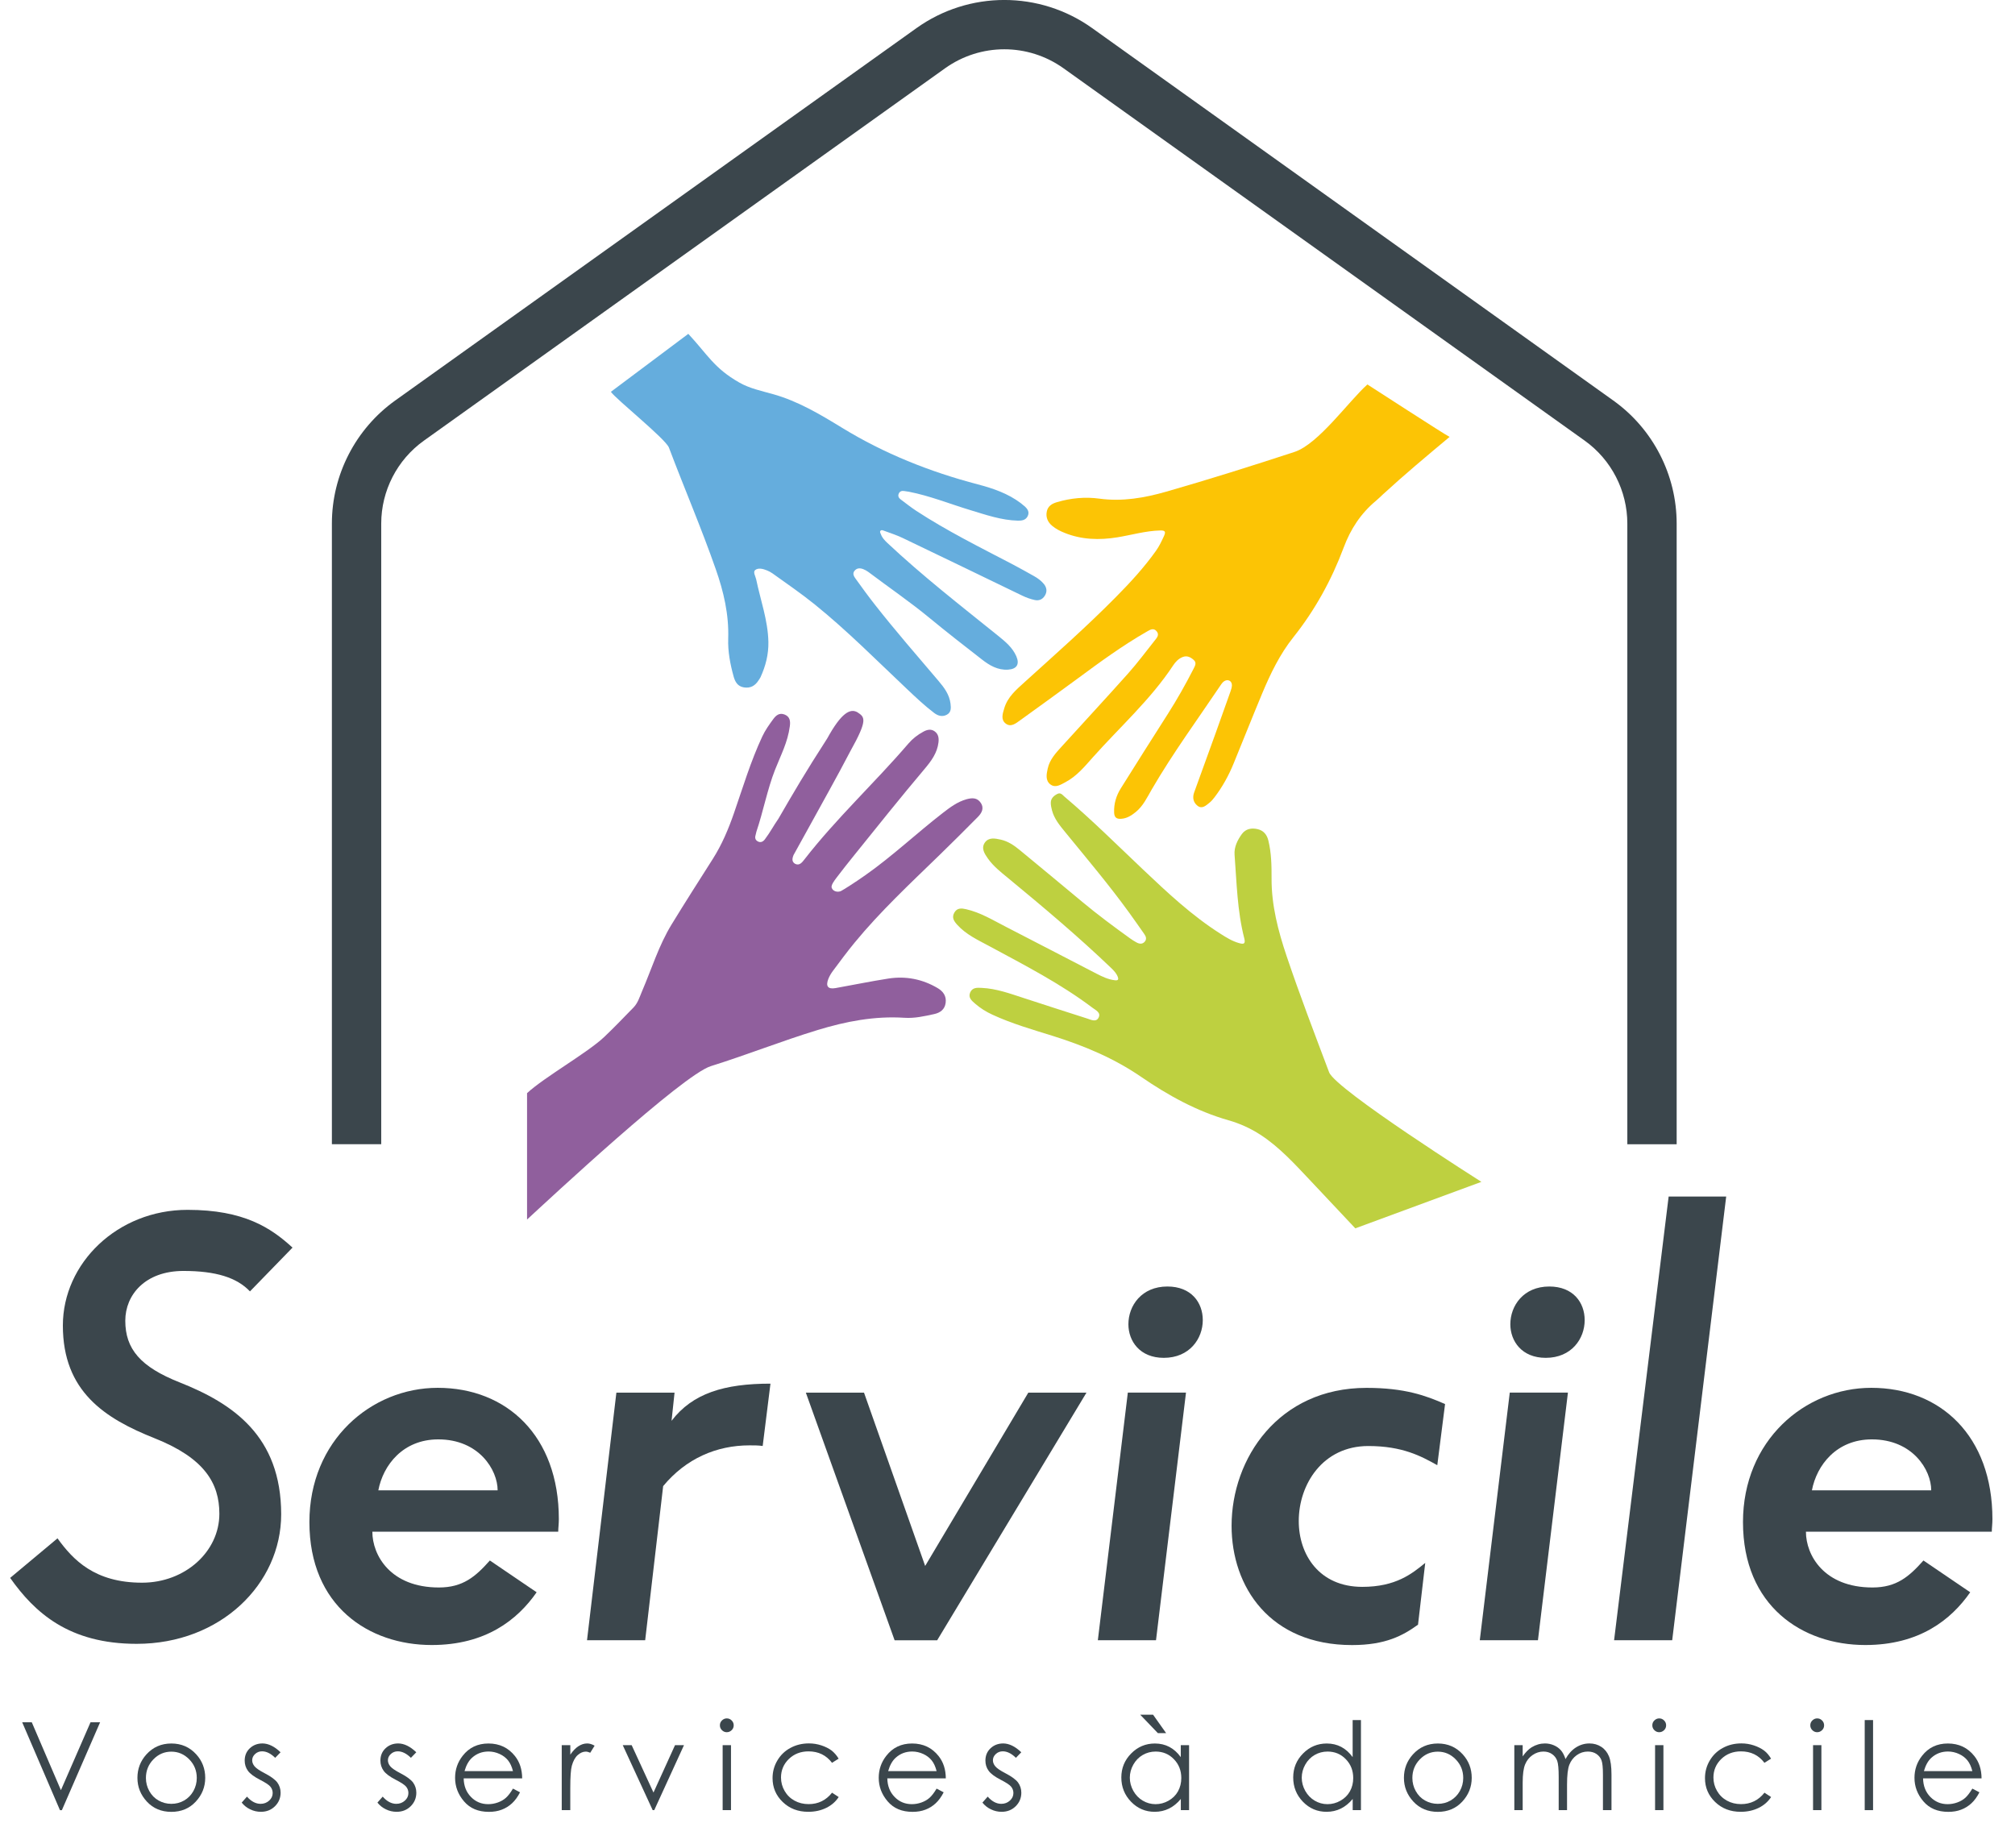 <?xml version="1.0" encoding="utf-8"?>
<!-- Generator: Adobe Illustrator 27.9.4, SVG Export Plug-In . SVG Version: 9.03 Build 54784)  -->
<svg version="1.1" id="Calque_1" xmlns="http://www.w3.org/2000/svg" xmlns:xlink="http://www.w3.org/1999/xlink" x="0px" y="0px"
	 viewBox="0 0 424.75 389.51" style="enable-background:new 0 0 424.75 389.51;" xml:space="preserve">
<style type="text/css">
	.st0{fill:#3B464C;}
	.st1{fill:#FCC405;}
	.st2{fill:#905F9D;}
	.st3{fill:#BED040;}
	.st4{fill:#65ADDD;}
</style>
<g>
	<g>
		<path class="st0" d="M38.67,267.93c-8.09,0-12.26,5.06-12.26,10.49c0,5.94,3.16,9.73,11.5,13.02
			c11.12,4.42,21.36,11.25,21.36,27.8c0,14.66-12.77,27.3-30.46,27.3c-14.28,0-21.49-6.57-26.67-13.9l9.98-8.34
			c3.29,4.55,7.84,9.35,17.82,9.35c9.1,0,16.3-6.57,16.3-14.53c0-6.45-3.16-11.75-13.65-15.92s-19.34-9.86-19.34-23.76
			c0-13.14,11.5-24.39,26.29-24.39c11.88,0,17.57,3.79,22.12,7.96l-8.97,9.23C49.92,269.32,45.5,267.93,38.67,267.93z"/>
		<path class="st0" d="M78.49,322.91c0,4.93,3.79,11.75,14.03,11.75c5.06,0,7.71-2.28,10.74-5.69l9.86,6.7
			c-4.04,5.81-10.74,11.12-22.12,11.12c-13.27,0-25.78-8.21-25.78-25.91c0-17.19,13.02-28.31,27.05-28.31
			c14.53,0,25.53,10.11,25.53,27.68c0,1.01-0.13,1.9-0.13,2.65H78.49z M92.39,303.44c-7.46,0-11.63,5.43-12.64,10.74h25.15
			C104.9,309.89,100.98,303.44,92.39,303.44z"/>
		<path class="st0" d="M129.93,293.59h12.26l-0.63,5.94c4.42-5.81,11.12-7.84,20.85-7.84l-1.64,13.14
			c-0.88-0.13-1.77-0.13-2.78-0.13c-6.95,0-13.4,2.78-18.2,8.59L136,345.78h-12.26L129.93,293.59z"/>
		<path class="st0" d="M216.76,293.59h12.26l-31.47,52.2h-8.97l-18.71-52.2h12.26l12.89,36.53L216.76,293.59z"/>
		<path class="st0" d="M243.68,345.78h-12.26l6.32-52.2H250L243.68,345.78z M245.32,286.25c-5.06,0-7.46-3.54-7.46-7.08
			c0-3.92,2.78-7.96,8.22-7.96c5.06,0,7.46,3.41,7.46,7.08C253.54,282.21,250.75,286.25,245.32,286.25z"/>
		<path class="st0" d="M287.16,334.53c7.08,0,10.49-2.78,13.27-5.05l-1.52,13.02c-3.16,2.28-6.82,4.3-13.9,4.3
			c-17.32,0-25.4-12.26-25.4-25.15c0-14.16,9.86-29.07,28.44-29.07c8.09,0,12.51,1.64,16.56,3.41l-1.64,12.89
			c-3.41-1.9-7.33-4.04-14.54-4.04c-9.61,0-14.66,8.09-14.66,15.8C273.76,327.71,278.06,334.53,287.16,334.53z"/>
		<path class="st0" d="M324.19,345.78h-12.26l6.32-52.2h12.26L324.19,345.78z M325.83,286.25c-5.06,0-7.46-3.54-7.46-7.08
			c0-3.92,2.78-7.96,8.21-7.96c5.06,0,7.46,3.41,7.46,7.08C334.05,282.21,331.27,286.25,325.83,286.25z"/>
		<path class="st0" d="M340.24,345.78l11.5-93.53h12.13l-11.38,93.53H340.24z"/>
		<path class="st0" d="M380.68,322.91c0,4.93,3.79,11.75,14.03,11.75c5.06,0,7.71-2.28,10.74-5.69l9.86,6.7
			c-4.04,5.81-10.74,11.12-22.12,11.12c-13.27,0-25.78-8.21-25.78-25.91c0-17.19,13.02-28.31,27.05-28.31
			c14.54,0,25.53,10.11,25.53,27.68c0,1.01-0.13,1.9-0.13,2.65H380.68z M394.58,303.44c-7.46,0-11.63,5.43-12.64,10.74h25.15
			C407.1,309.89,403.18,303.44,394.58,303.44z"/>
	</g>
	<g>
		<path class="st1" d="M305.57,92.1c-4.83,4.04-9.53,7.96-14.03,12.1c-0.5,0.46-0.97,0.94-1.49,1.37c-3.2,2.67-5.35,5.94-6.83,9.91
			c-2.54,6.79-6.03,13.13-10.58,18.85c-2.85,3.57-4.83,7.68-6.59,11.88c-2.04,4.89-3.99,9.82-6,14.72
			c-1.04,2.55-2.36,4.95-4.03,7.14c-0.33,0.43-0.68,0.85-1.1,1.18c-0.73,0.58-1.54,1.37-2.5,0.61c-0.87-0.69-1.1-1.7-0.7-2.8
			c1.52-4.18,3.03-8.36,4.54-12.54c1.05-2.91,2.09-5.83,3.12-8.75c0.15-0.42,0.29-0.87,0.3-1.3c0.02-0.9-0.81-1.36-1.58-0.89
			c-0.26,0.16-0.49,0.4-0.66,0.66c-4.94,7.35-10.19,14.5-14.65,22.17c-0.99,1.71-1.82,3.52-3.41,4.8c-0.89,0.72-1.82,1.31-3,1.4
			c-0.98,0.08-1.49-0.23-1.53-1.32c-0.07-1.87,0.45-3.57,1.42-5.11c3.26-5.22,6.56-10.43,9.87-15.62c1.99-3.11,3.79-6.32,5.47-9.6
			c0.31-0.62,0.68-1.24,0.02-1.83c-0.66-0.59-1.4-0.98-2.33-0.62c-0.88,0.34-1.52,1.03-2,1.76c-4.77,7.23-11.23,12.98-16.94,19.39
			c-1.73,1.95-3.39,3.97-5.76,5.23c-1,0.53-2.09,1.26-3.14,0.51c-1.14-0.82-0.87-2.18-0.61-3.37c0.42-1.93,1.74-3.32,3.01-4.72
			c4.66-5.13,9.37-10.21,13.98-15.38c1.97-2.21,3.74-4.61,5.59-6.93c0.45-0.56,1-1.17,0.39-1.91c-0.66-0.8-1.38-0.33-2.05,0.05
			c-5.16,2.96-9.95,6.46-14.72,9.99c-3.98,2.94-8,5.82-12.01,8.72c-0.91,0.66-1.95,1.52-3.04,0.69c-1.1-0.84-0.63-2.13-0.3-3.25
			c0.71-2.37,2.52-3.89,4.25-5.46c6.5-5.89,13.08-11.69,19.25-17.94c3.04-3.07,5.97-6.25,8.48-9.78c0.68-0.96,1.18-2.01,1.67-3.08
			c0.4-0.88,0.33-1.23-0.79-1.2c-3.09,0.08-6.04,0.96-9.05,1.45c-3.8,0.61-7.53,0.51-11.14-0.96c-0.92-0.37-1.8-0.82-2.57-1.46
			c-0.93-0.78-1.38-1.77-1.15-2.99c0.22-1.17,1.08-1.69,2.13-2c2.93-0.87,5.96-1.16,8.95-0.75c4.85,0.66,9.49-0.15,14.11-1.47
			c9.07-2.6,18.07-5.44,27.04-8.38c5.05-1.66,11.48-10.77,15.36-14.22C288.24,81.03,304.94,91.88,305.57,92.1z"/>
		<path class="st2" d="M111.12,230.43c3.65-3.37,12.73-8.49,16.25-11.83c2.12-2.01,4.14-4.13,6.18-6.22
			c0.93-0.96,1.29-2.25,1.8-3.44c2.02-4.7,3.52-9.64,6.21-14.04c2.84-4.64,5.77-9.23,8.69-13.82c1.92-3.02,3.29-6.27,4.46-9.64
			c1.88-5.43,3.53-10.95,5.97-16.17c0.61-1.31,1.45-2.49,2.3-3.65c0.58-0.8,1.3-1.42,2.4-0.99c1.17,0.45,1.25,1.45,1.11,2.47
			c-0.45,3.41-1.87,6.01-3.12,9.19c-1.6,4.06-2.51,8.86-3.91,12.99c-0.07,0.21-0.09,0.44-0.16,0.65c-0.18,0.56-0.18,1.08,0.39,1.42
			c0.63,0.37,1.16,0.09,1.54-0.41c1.11-1.47,1.81-2.84,2.86-4.35c3.32-5.73,5.53-9.54,10.29-16.93c2.93-5.33,4.81-6.4,6.37-5.5
			c1.55,1.03,2.24,1.51-1.52,8.23c-2.85,5.48-5.81,10.69-8.77,16.1c-1.01,1.85-2.79,5.06-3.19,5.77c-0.44,1.09-0.17,1.5,0.31,1.83
			c0.93,0.49,1.5-0.29,2-0.93c6.72-8.65,14.78-16.1,21.9-24.4c0.88-1.03,1.95-1.86,3.15-2.51c0.79-0.43,1.63-0.64,2.41-0.06
			c0.76,0.56,0.89,1.37,0.79,2.29c-0.26,2.27-1.55,3.98-2.95,5.64c-4.88,5.78-10.04,12.23-14.78,18.12
			c-1.41,1.75-2.43,3.03-3.79,4.82c-0.24,0.32-0.55,0.74-0.75,1.09c-0.34,0.59-0.35,0.95-0.09,1.3c0.45,0.59,1.31,0.64,1.84,0.37
			c0.55-0.29,2.83-1.72,5.11-3.33c5.67-3.98,10.85-8.88,16.33-13.12c1.53-1.18,3.06-2.34,4.99-2.88c1.2-0.33,2.26-0.35,3,0.76
			c0.78,1.18,0.17,2.19-0.65,3.01c-2.69,2.72-5.4,5.42-8.14,8.08c-6.13,5.96-12.39,11.79-17.83,18.41
			c-1.57,1.91-3.04,3.91-4.52,5.89c-0.4,0.54-0.76,1.13-1,1.75c-0.59,1.53-0.06,2.19,1.52,1.91c3.72-0.66,7.42-1.43,11.15-2.01
			c3.67-0.57,7.16,0.11,10.38,2.01c1.16,0.69,1.88,1.66,1.69,3.11c-0.19,1.41-1.15,2.09-2.43,2.37c-2.06,0.45-4.11,0.92-6.26,0.78
			c-6.28-0.41-12.35,0.76-18.33,2.59c-7.57,2.31-14.92,5.24-22.47,7.6c-6.04,1.89-34.15,28.11-38.75,32.34V230.43z"/>
		<path class="st3" d="M285.69,258.95c-3.23-3.44-6.27-6.68-9.32-9.91c-3.34-3.52-6.58-7.16-10.7-9.83
			c-2.1-1.36-4.35-2.37-6.73-3.05c-6.71-1.91-12.73-5.26-18.39-9.14c-5.77-3.96-12.05-6.57-18.64-8.64
			c-4.29-1.34-8.62-2.58-12.71-4.47c-1.31-0.6-2.54-1.36-3.63-2.31c-0.7-0.61-1.54-1.26-1.06-2.38c0.47-1.08,1.49-1.01,2.44-0.96
			c3.1,0.14,5.98,1.21,8.88,2.15c4.45,1.44,8.89,2.9,13.35,4.31c0.81,0.26,1.9,0.84,2.41-0.22c0.51-1.05-0.61-1.53-1.3-2.05
			c-6.78-5.12-14.32-8.98-21.76-13c-2.37-1.28-4.84-2.4-6.71-4.45c-0.71-0.78-1.27-1.55-0.64-2.63c0.6-1.03,1.54-0.91,2.5-0.69
			c2.98,0.68,5.57,2.27,8.24,3.64c6.4,3.29,12.78,6.62,19.18,9.92c1.24,0.64,2.49,1.25,3.91,1.41c0.71,0.08,0.81-0.18,0.6-0.74
			c-0.28-0.73-0.81-1.29-1.36-1.82c-6.96-6.67-14.33-12.86-21.76-18.99c-1.53-1.26-3.1-2.48-4.25-4.12
			c-0.69-0.99-1.47-2.14-0.65-3.34c0.82-1.18,2.15-0.9,3.35-0.64c1.53,0.34,2.8,1.2,3.99,2.18c4.41,3.64,8.81,7.28,13.2,10.94
			c3.25,2.71,6.65,5.23,10.08,7.7c0.44,0.31,0.9,0.61,1.37,0.86c0.6,0.33,1.23,0.4,1.72-0.16c0.47-0.53,0.27-1.1-0.09-1.61
			c-1.06-1.51-2.11-3.02-3.19-4.51c-4.25-5.87-8.93-11.4-13.5-17c-1.14-1.4-2.3-2.78-2.77-4.58c-0.14-0.52-0.25-1.06-0.25-1.59
			c0.01-0.91,0.6-1.45,1.36-1.85c0.72-0.38,1.09,0.19,1.51,0.55c5.78,4.89,11.13,10.22,16.62,15.42c5.13,4.86,10.28,9.69,16.28,13.5
			c1.25,0.8,2.51,1.58,3.96,1.98c0.87,0.24,1.37,0.22,1.06-1c-1.49-5.78-1.6-11.74-2.05-17.65c-0.12-1.6,0.61-3.08,1.55-4.37
			c0.81-1.1,2.05-1.31,3.29-1.02c1.23,0.28,1.97,1.12,2.28,2.39c0.65,2.64,0.69,5.31,0.68,8.01c-0.03,5.63,1.38,11.03,3.16,16.33
			c2.78,8.25,5.9,16.39,8.97,24.53c1.37,3.64,32.1,23.1,32.1,23.1L285.69,258.95z"/>
		<path class="st4" d="M145.09,70.38c4.1,4.41,5.41,7.22,10.74,10.26c2.23,1.27,4.7,1.77,7.12,2.45c5.26,1.48,9.88,4.23,14.5,7.06
			c8.92,5.47,18.55,9.31,28.66,11.96c3.24,0.85,6.37,1.92,9.08,3.97c0.25,0.19,0.49,0.39,0.73,0.6c0.66,0.56,1.14,1.23,0.72,2.11
			c-0.4,0.85-1.21,0.99-2.06,0.97c-3.51-0.08-6.79-1.24-10.1-2.24c-4.3-1.3-8.48-3-12.91-3.86c-0.31-0.06-0.62-0.08-0.93-0.14
			c-0.55-0.1-1,0.05-1.21,0.59c-0.19,0.49,0.03,0.88,0.42,1.17c1.08,0.81,2.14,1.65,3.26,2.39c6.52,4.27,13.5,7.72,20.4,11.33
			c1.51,0.79,3,1.64,4.49,2.47c0.75,0.42,1.44,0.93,2,1.59c0.64,0.75,0.79,1.62,0.26,2.49c-0.49,0.8-1.21,1.15-2.19,0.93
			c-0.89-0.2-1.72-0.5-2.54-0.89c-8.42-4.07-16.84-8.15-25.28-12.19c-1.25-0.6-2.59-1.02-3.9-1.51c-0.25-0.09-0.55-0.23-0.75,0
			c-0.21,0.23,0,0.52,0.09,0.75c0.27,0.74,0.8,1.29,1.36,1.82c7.42,6.97,15.45,13.21,23.37,19.59c1.51,1.22,3.01,2.46,3.81,4.29
			c0.74,1.7,0.1,2.71-1.74,2.83c-2.17,0.14-3.92-0.9-5.53-2.16c-3.69-2.87-7.39-5.74-11-8.72c-4.17-3.44-8.63-6.48-12.94-9.73
			c-0.32-0.24-0.69-0.43-1.06-0.58c-0.67-0.26-1.34-0.26-1.84,0.36c-0.47,0.58-0.12,1.16,0.2,1.61c1.33,1.86,2.69,3.72,4.1,5.52
			c4.3,5.48,8.88,10.74,13.39,16.05c1.2,1.41,2.31,2.88,2.55,4.81c0.12,0.94,0.16,1.86-0.81,2.36c-0.93,0.48-1.83,0.22-2.65-0.4
			c-2.01-1.53-3.84-3.26-5.67-4.99c-6.41-6.05-12.61-12.32-19.48-17.87c-2.87-2.32-5.92-4.4-8.91-6.55
			c-0.36-0.26-0.77-0.47-1.19-0.64c-0.81-0.33-1.81-0.59-2.46-0.07c-0.52,0.42,0.07,1.31,0.21,1.98c0.91,4.39,2.48,8.64,2.57,13.19
			c0.05,2.62-0.58,5.07-1.66,7.43c-0.11,0.24-0.29,0.46-0.43,0.68c-0.72,1.13-1.71,1.68-3.07,1.46c-1.32-0.21-1.85-1.16-2.17-2.3
			c-0.72-2.61-1.23-5.26-1.14-7.98c0.17-5.07-0.96-9.91-2.62-14.63c-3.02-8.65-6.64-17.07-9.87-25.63
			c-0.7-1.85-11.1-10.15-12.24-11.77L145.09,70.38z"/>
	</g>
	<g>
		<path class="st0" d="M4.68,363.08h2.02l6.14,14.31l6.24-14.31h2.02l-8.06,18.53h-0.4L4.68,363.08z"/>
		<path class="st0" d="M36.12,367.55c2.11,0,3.86,0.76,5.25,2.29c1.26,1.39,1.89,3.04,1.89,4.95c0,1.91-0.67,3.59-2,5.02
			s-3.05,2.15-5.14,2.15c-2.1,0-3.82-0.72-5.15-2.15s-2-3.1-2-5.02c0-1.9,0.63-3.54,1.89-4.94C32.25,368.32,34,367.55,36.12,367.55z
			 M36.12,369.27c-1.47,0-2.73,0.54-3.78,1.62c-1.05,1.08-1.58,2.39-1.58,3.93c0,0.99,0.24,1.92,0.72,2.77
			c0.48,0.86,1.13,1.52,1.95,1.98s1.71,0.7,2.69,0.7c0.98,0,1.87-0.23,2.69-0.7s1.47-1.13,1.95-1.98c0.48-0.86,0.72-1.78,0.72-2.77
			c0-1.54-0.53-2.85-1.59-3.93C38.83,369.81,37.57,369.27,36.12,369.27z"/>
		<path class="st0" d="M59.14,369.4l-1.13,1.17c-0.94-0.92-1.86-1.37-2.77-1.37c-0.57,0-1.06,0.19-1.47,0.57s-0.61,0.82-0.61,1.32
			c0,0.45,0.17,0.87,0.5,1.27c0.34,0.41,1.04,0.89,2.12,1.45c1.31,0.68,2.2,1.33,2.68,1.96c0.46,0.64,0.69,1.36,0.69,2.15
			c0,1.12-0.4,2.08-1.19,2.86c-0.79,0.78-1.78,1.17-2.96,1.17c-0.79,0-1.55-0.17-2.26-0.52c-0.72-0.34-1.31-0.82-1.79-1.42
			l1.11-1.26c0.9,1.02,1.86,1.52,2.87,1.52c0.71,0,1.31-0.23,1.81-0.68c0.5-0.45,0.74-0.99,0.74-1.6c0-0.5-0.16-0.95-0.49-1.35
			c-0.33-0.39-1.07-0.87-2.22-1.46c-1.24-0.64-2.08-1.27-2.52-1.89s-0.67-1.33-0.67-2.13c0-1.04,0.35-1.91,1.07-2.59
			s1.61-1.03,2.69-1.03C56.59,367.55,57.86,368.17,59.14,369.4z"/>
		<path class="st0" d="M87.75,369.4l-1.13,1.17c-0.94-0.92-1.86-1.37-2.77-1.37c-0.57,0-1.06,0.19-1.47,0.57s-0.61,0.82-0.61,1.32
			c0,0.45,0.17,0.87,0.5,1.27c0.34,0.41,1.04,0.89,2.12,1.45c1.31,0.68,2.2,1.33,2.68,1.96c0.46,0.64,0.69,1.36,0.69,2.15
			c0,1.12-0.4,2.08-1.19,2.86c-0.79,0.78-1.78,1.17-2.96,1.17c-0.79,0-1.55-0.17-2.26-0.52c-0.72-0.34-1.31-0.82-1.79-1.42
			l1.11-1.26c0.9,1.02,1.86,1.52,2.87,1.52c0.71,0,1.31-0.23,1.81-0.68c0.5-0.45,0.74-0.99,0.74-1.6c0-0.5-0.16-0.95-0.49-1.35
			c-0.33-0.39-1.07-0.87-2.22-1.46c-1.24-0.64-2.08-1.27-2.52-1.89s-0.67-1.33-0.67-2.13c0-1.04,0.35-1.91,1.07-2.59
			s1.61-1.03,2.69-1.03C85.2,367.55,86.47,368.17,87.75,369.4z"/>
		<path class="st0" d="M108.13,377.06l1.49,0.78c-0.49,0.96-1.05,1.73-1.69,2.32s-1.36,1.04-2.16,1.34c-0.8,0.31-1.7,0.46-2.71,0.46
			c-2.24,0-3.98-0.73-5.24-2.2c-1.26-1.47-1.89-3.12-1.89-4.97c0-1.74,0.53-3.29,1.6-4.65c1.35-1.73,3.16-2.59,5.43-2.59
			c2.34,0,4.2,0.89,5.6,2.66c0.99,1.25,1.5,2.81,1.51,4.69H97.74c0.03,1.59,0.54,2.9,1.53,3.91c0.98,1.02,2.2,1.53,3.64,1.53
			c0.7,0,1.38-0.12,2.04-0.36c0.66-0.24,1.22-0.56,1.68-0.97C107.1,378.6,107.6,377.95,108.13,377.06z M108.13,373.37
			c-0.24-0.94-0.58-1.69-1.03-2.25s-1.04-1.02-1.78-1.36c-0.74-0.34-1.52-0.52-2.33-0.52c-1.35,0-2.5,0.43-3.47,1.3
			c-0.71,0.63-1.24,1.57-1.6,2.83H108.13z"/>
		<path class="st0" d="M118.42,367.9h1.8v2c0.54-0.79,1.1-1.38,1.7-1.77s1.22-0.59,1.86-0.59c0.49,0,1.01,0.16,1.56,0.47l-0.92,1.49
			c-0.37-0.16-0.68-0.24-0.93-0.24c-0.59,0-1.15,0.24-1.7,0.72c-0.55,0.48-0.96,1.23-1.25,2.25c-0.22,0.78-0.33,2.36-0.33,4.74v4.63
			h-1.8V367.9z"/>
		<path class="st0" d="M131.27,367.9h1.88l4.6,9.99l4.54-9.99h1.89l-6.27,13.7h-0.33L131.27,367.9z"/>
		<path class="st0" d="M153.2,362.26c0.4,0,0.74,0.14,1.03,0.43s0.43,0.63,0.43,1.03c0,0.4-0.14,0.74-0.43,1.02
			s-0.63,0.43-1.03,0.43c-0.39,0-0.73-0.14-1.02-0.43s-0.43-0.62-0.43-1.02c0-0.4,0.14-0.75,0.43-1.03S152.81,362.26,153.2,362.26z
			 M152.33,367.9h1.76v13.7h-1.76V367.9z"/>
		<path class="st0" d="M176.78,370.75l-1.4,0.87c-1.21-1.6-2.86-2.41-4.94-2.41c-1.67,0-3.05,0.54-4.16,1.61
			c-1.1,1.07-1.65,2.38-1.65,3.91c0,1,0.25,1.94,0.76,2.82c0.51,0.88,1.2,1.56,2.09,2.05s1.88,0.73,2.98,0.73
			c2.01,0,3.66-0.8,4.93-2.41l1.4,0.92c-0.65,0.99-1.53,1.75-2.64,2.29s-2.36,0.82-3.77,0.82c-2.17,0-3.96-0.69-5.39-2.07
			s-2.14-3.05-2.14-5.03c0-1.33,0.33-2.56,1-3.7s1.58-2.03,2.75-2.66c1.17-0.64,2.47-0.96,3.92-0.96c0.91,0,1.78,0.14,2.63,0.42
			c0.84,0.28,1.56,0.64,2.15,1.08C175.87,369.49,176.37,370.06,176.78,370.75z"/>
		<path class="st0" d="M197.43,377.06l1.49,0.78c-0.49,0.96-1.05,1.73-1.69,2.32s-1.36,1.04-2.16,1.34c-0.8,0.31-1.7,0.46-2.71,0.46
			c-2.24,0-3.98-0.73-5.24-2.2c-1.26-1.47-1.89-3.12-1.89-4.97c0-1.74,0.53-3.29,1.6-4.65c1.35-1.73,3.16-2.59,5.43-2.59
			c2.34,0,4.2,0.89,5.6,2.66c0.99,1.25,1.5,2.81,1.51,4.69h-12.33c0.03,1.59,0.54,2.9,1.53,3.91c0.98,1.02,2.2,1.53,3.64,1.53
			c0.7,0,1.38-0.12,2.04-0.36c0.66-0.24,1.22-0.56,1.68-0.97C196.4,378.6,196.9,377.95,197.43,377.06z M197.43,373.37
			c-0.24-0.94-0.58-1.69-1.03-2.25s-1.04-1.02-1.78-1.36c-0.74-0.34-1.52-0.52-2.33-0.52c-1.35,0-2.5,0.43-3.47,1.3
			c-0.71,0.63-1.24,1.57-1.6,2.83H197.43z"/>
		<path class="st0" d="M215.28,369.4l-1.13,1.17c-0.94-0.92-1.86-1.37-2.77-1.37c-0.57,0-1.06,0.19-1.47,0.57s-0.61,0.82-0.61,1.32
			c0,0.45,0.17,0.87,0.5,1.27c0.34,0.41,1.04,0.89,2.12,1.45c1.31,0.68,2.2,1.33,2.68,1.96c0.46,0.64,0.69,1.36,0.69,2.15
			c0,1.12-0.4,2.08-1.19,2.86c-0.79,0.78-1.78,1.17-2.96,1.17c-0.79,0-1.54-0.17-2.26-0.52c-0.72-0.34-1.31-0.82-1.79-1.42
			l1.11-1.26c0.9,1.02,1.86,1.52,2.87,1.52c0.71,0,1.31-0.23,1.81-0.68c0.5-0.45,0.74-0.99,0.74-1.6c0-0.5-0.16-0.95-0.49-1.35
			c-0.33-0.39-1.07-0.87-2.22-1.46c-1.24-0.64-2.08-1.27-2.52-1.89c-0.45-0.62-0.67-1.33-0.67-2.13c0-1.04,0.35-1.91,1.07-2.59
			s1.61-1.03,2.69-1.03C212.73,367.55,214,368.17,215.28,369.4z"/>
		<path class="st0" d="M250.65,367.9v13.7h-1.74v-2.36c-0.74,0.9-1.57,1.57-2.49,2.03c-0.92,0.45-1.92,0.68-3.02,0.68
			c-1.94,0-3.6-0.7-4.97-2.11c-1.37-1.41-2.06-3.12-2.06-5.13c0-1.97,0.69-3.66,2.08-5.06c1.38-1.4,3.05-2.1,5-2.1
			c1.12,0,2.14,0.24,3.05,0.72s1.71,1.2,2.4,2.15v-2.52H250.65z M243.6,369.25c-0.98,0-1.89,0.24-2.72,0.72
			c-0.83,0.48-1.49,1.16-1.98,2.03c-0.49,0.87-0.74,1.79-0.74,2.77c0,0.96,0.25,1.89,0.74,2.77c0.5,0.88,1.16,1.57,1.99,2.06
			c0.83,0.49,1.73,0.74,2.69,0.74c0.96,0,1.88-0.24,2.74-0.73c0.86-0.49,1.53-1.14,1.99-1.97s0.7-1.77,0.7-2.81
			c0-1.58-0.52-2.91-1.57-3.98C246.41,369.78,245.12,369.25,243.6,369.25z M243.06,361.48l2.75,3.88h-1.74l-3.72-3.88H243.06z"/>
		<path class="st0" d="M286.88,362.61v18.99h-1.74v-2.36c-0.74,0.9-1.57,1.57-2.49,2.03c-0.92,0.45-1.92,0.68-3.02,0.68
			c-1.94,0-3.6-0.7-4.97-2.11c-1.37-1.41-2.06-3.12-2.06-5.13c0-1.97,0.69-3.66,2.08-5.06c1.38-1.4,3.05-2.1,5-2.1
			c1.12,0,2.14,0.24,3.05,0.72s1.71,1.2,2.4,2.15v-7.81H286.88z M279.84,369.25c-0.98,0-1.89,0.24-2.72,0.72
			c-0.83,0.48-1.49,1.16-1.98,2.03c-0.49,0.87-0.74,1.79-0.74,2.77c0,0.96,0.25,1.89,0.74,2.77c0.5,0.88,1.16,1.57,1.99,2.06
			c0.83,0.49,1.73,0.74,2.69,0.74c0.96,0,1.88-0.24,2.74-0.73c0.86-0.49,1.53-1.14,1.99-1.97c0.47-0.83,0.7-1.77,0.7-2.81
			c0-1.58-0.52-2.91-1.57-3.98C282.65,369.78,281.36,369.25,279.84,369.25z"/>
		<path class="st0" d="M303.09,367.55c2.11,0,3.86,0.76,5.25,2.29c1.26,1.39,1.89,3.04,1.89,4.95c0,1.91-0.67,3.59-2,5.02
			c-1.33,1.43-3.05,2.15-5.14,2.15c-2.1,0-3.82-0.72-5.15-2.15s-2-3.1-2-5.02c0-1.9,0.63-3.54,1.89-4.94
			C299.22,368.32,300.97,367.55,303.09,367.55z M303.08,369.27c-1.47,0-2.73,0.54-3.78,1.62c-1.05,1.08-1.58,2.39-1.58,3.93
			c0,0.99,0.24,1.92,0.72,2.77c0.48,0.86,1.13,1.52,1.95,1.98s1.71,0.7,2.69,0.7s1.88-0.23,2.69-0.7s1.47-1.13,1.95-1.98
			s0.72-1.78,0.72-2.77c0-1.54-0.53-2.85-1.59-3.93C305.8,369.81,304.54,369.27,303.08,369.27z"/>
		<path class="st0" d="M319.21,367.9h1.76v2.37c0.61-0.87,1.24-1.51,1.89-1.92c0.89-0.54,1.83-0.81,2.81-0.81
			c0.66,0,1.29,0.13,1.89,0.39c0.6,0.26,1.08,0.61,1.46,1.04c0.38,0.43,0.71,1.05,0.98,1.86c0.59-1.07,1.32-1.89,2.2-2.45
			s1.83-0.84,2.84-0.84c0.95,0,1.78,0.24,2.51,0.72s1.26,1.15,1.61,2s0.53,2.14,0.53,3.85v7.48h-1.8v-7.48
			c0-1.47-0.1-2.48-0.31-3.03c-0.21-0.55-0.57-0.99-1.07-1.33c-0.51-0.34-1.11-0.5-1.81-0.5c-0.85,0-1.63,0.25-2.34,0.76
			s-1.22,1.18-1.55,2.01c-0.33,0.84-0.49,2.24-0.49,4.21v5.37h-1.76v-7.02c0-1.65-0.1-2.78-0.31-3.37
			c-0.21-0.59-0.57-1.07-1.08-1.42c-0.51-0.36-1.12-0.54-1.83-0.54c-0.81,0-1.58,0.25-2.29,0.74c-0.71,0.49-1.23,1.15-1.57,1.98
			s-0.51,2.1-0.51,3.82v5.81h-1.76V367.9z"/>
		<path class="st0" d="M349.75,362.26c0.4,0,0.74,0.14,1.03,0.43s0.43,0.63,0.43,1.03c0,0.4-0.14,0.74-0.43,1.02
			s-0.63,0.43-1.03,0.43c-0.39,0-0.73-0.14-1.02-0.43s-0.43-0.62-0.43-1.02c0-0.4,0.14-0.75,0.43-1.03S349.36,362.26,349.75,362.26z
			 M348.88,367.9h1.76v13.7h-1.76V367.9z"/>
		<path class="st0" d="M373.33,370.75l-1.4,0.87c-1.21-1.6-2.86-2.41-4.94-2.41c-1.67,0-3.05,0.54-4.16,1.61
			c-1.1,1.07-1.65,2.38-1.65,3.91c0,1,0.25,1.94,0.76,2.82c0.51,0.88,1.2,1.56,2.09,2.05s1.88,0.73,2.98,0.73
			c2.01,0,3.66-0.8,4.93-2.41l1.4,0.92c-0.66,0.99-1.53,1.75-2.64,2.29s-2.36,0.82-3.77,0.82c-2.17,0-3.96-0.69-5.39-2.07
			c-1.43-1.38-2.14-3.05-2.14-5.03c0-1.33,0.33-2.56,1-3.7c0.67-1.14,1.58-2.03,2.75-2.66c1.17-0.64,2.47-0.96,3.92-0.96
			c0.91,0,1.78,0.14,2.63,0.42c0.84,0.28,1.56,0.64,2.15,1.08S372.92,370.06,373.33,370.75z"/>
		<path class="st0" d="M383.05,362.26c0.4,0,0.74,0.14,1.03,0.43s0.43,0.63,0.43,1.03c0,0.4-0.14,0.74-0.43,1.02
			s-0.63,0.43-1.03,0.43c-0.39,0-0.73-0.14-1.02-0.43s-0.43-0.62-0.43-1.02c0-0.4,0.14-0.75,0.43-1.03S382.66,362.26,383.05,362.26z
			 M382.18,367.9h1.76v13.7h-1.76V367.9z"/>
		<path class="st0" d="M393.07,362.61h1.76v18.99h-1.76V362.61z"/>
		<path class="st0" d="M415.76,377.06l1.49,0.78c-0.49,0.96-1.05,1.73-1.69,2.32c-0.64,0.59-1.36,1.04-2.16,1.34
			c-0.8,0.31-1.7,0.46-2.71,0.46c-2.24,0-3.98-0.73-5.24-2.2c-1.26-1.47-1.89-3.12-1.89-4.97c0-1.74,0.53-3.29,1.6-4.65
			c1.35-1.73,3.16-2.59,5.43-2.59c2.34,0,4.2,0.89,5.6,2.66c0.99,1.25,1.5,2.81,1.51,4.69h-12.33c0.03,1.59,0.54,2.9,1.53,3.91
			s2.2,1.53,3.64,1.53c0.7,0,1.38-0.12,2.04-0.36s1.22-0.56,1.68-0.97C414.72,378.6,415.22,377.95,415.76,377.06z M415.76,373.37
			c-0.24-0.94-0.58-1.69-1.03-2.25s-1.04-1.02-1.78-1.36c-0.74-0.34-1.52-0.52-2.33-0.52c-1.34,0-2.5,0.43-3.47,1.3
			c-0.71,0.63-1.24,1.57-1.6,2.83H415.76z"/>
	</g>
	<path class="st0" d="M80.36,241.21V110.38c0-6.92,3.36-13.46,8.99-17.48L199.21,14.4c3.74-2.67,8.12-4.01,12.49-4.01
		c4.38,0,8.75,1.34,12.49,4.01l109.85,78.49c5.63,4.03,8.99,10.57,8.99,17.49v130.84h10.4V110.38c0-10.27-4.99-19.97-13.35-25.94
		L230.24,5.94c-11.09-7.93-25.99-7.92-37.07,0L83.31,84.43c-8.36,5.98-13.35,15.68-13.35,25.94v130.84H80.36z"/>
</g>
</svg>
